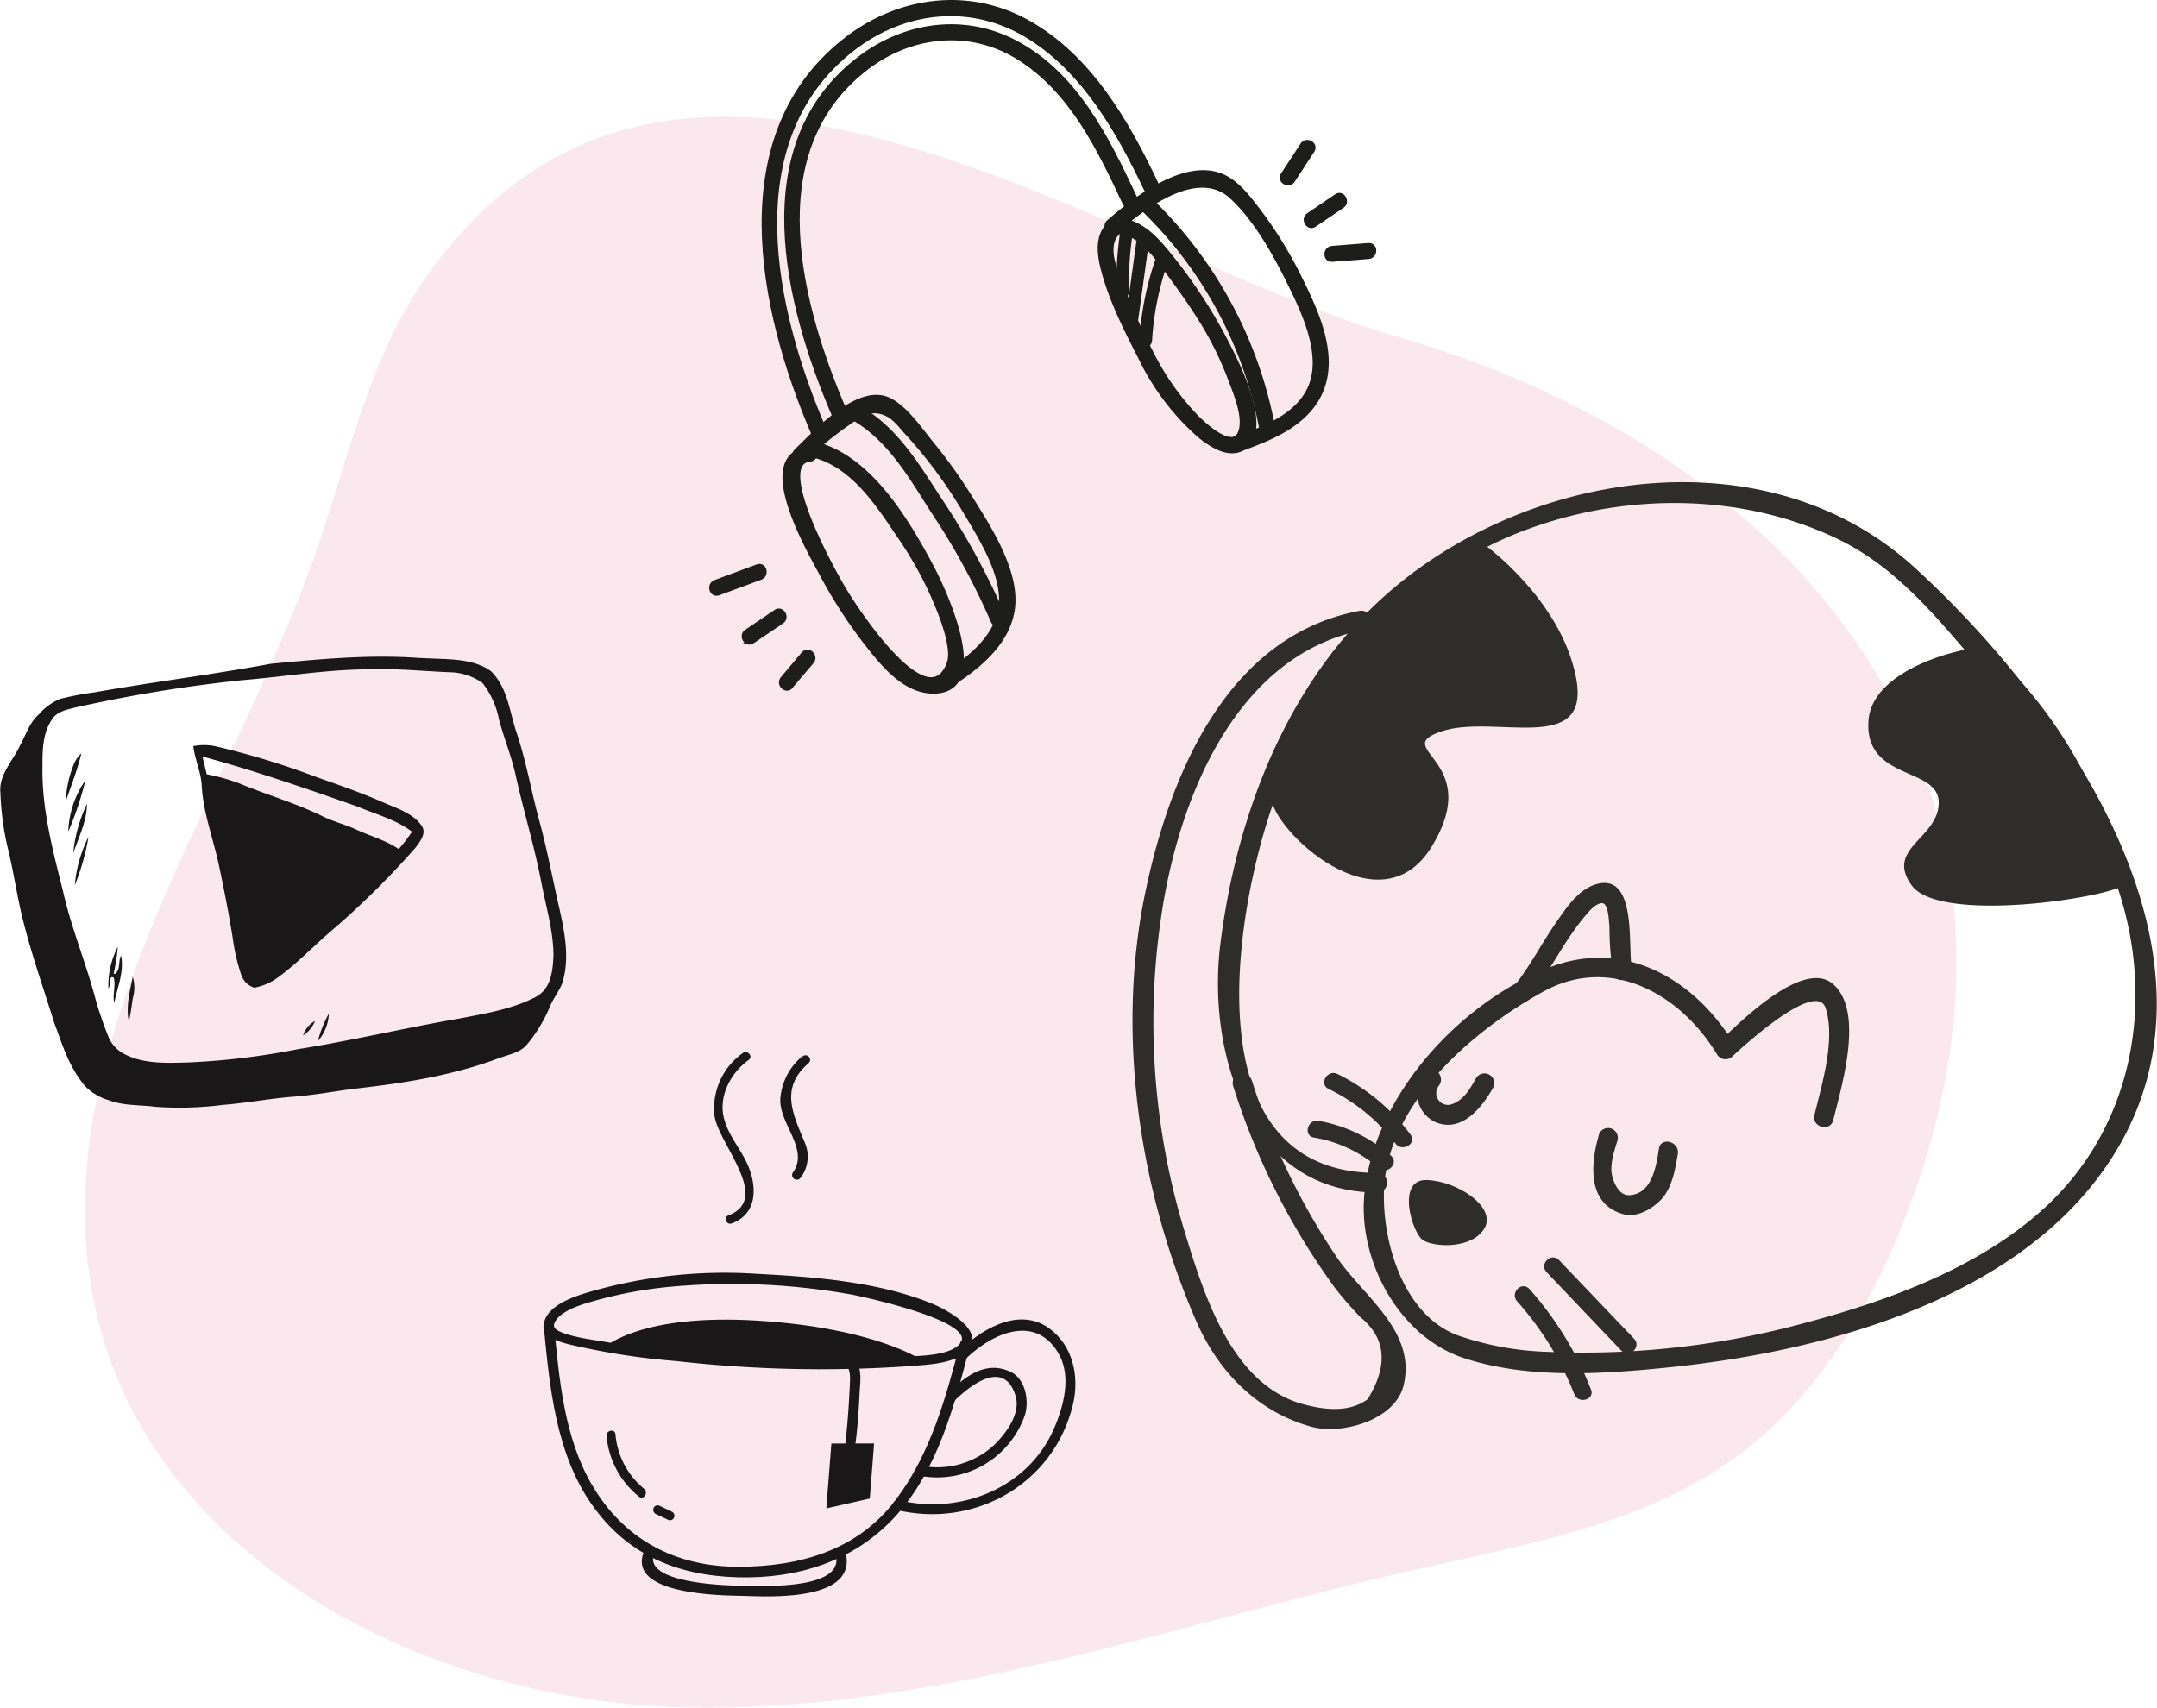 <svg xmlns="http://www.w3.org/2000/svg" viewBox="0 0 276.31 218.79"><defs><style>.cls-1{fill:#e04e7c;opacity:0.13;}.cls-2{fill:#2e2d2c;}.cls-3{fill:#1d1d1b;stroke:#1d1d1b;stroke-miterlimit:10;stroke-width:0.75px;}.cls-4{fill:#1a1718;}</style></defs><g id="Calque_2" data-name="Calque 2"><g id="Layer_1" data-name="Layer 1"><path class="cls-1" d="M242.8,159.08c-4.57,10.77-11.21,21-20.71,27.8-11.74,8.44-26.55,11-40.64,14.19-31.19,7.07-62,18.47-94,17.68s-66.62-18.06-74.73-49C3.87,135.87,29,103.64,40.52,70.57c4.15-11.88,6.72-24.6,13.94-34.9,31.88-45.47,86.41-3.53,124.26,7.38C232.49,58.55,266.86,102.38,242.8,159.08Z"></path><path class="cls-2" d="M162.88,102.2c0,4,13.88,17.27,20.58,6.18S177.89,96,184.64,93.71s19.22,3.24,17.25-6.9-12-17.23-12-17.23S180.64,72,173.08,83.12,162.88,98.18,162.88,102.2Z"></path><path class="cls-2" d="M254.73,83.12c.42-.93-14.86,1.54-15.38,9.24s9,5.85,9,10.47-6.92,5.82-3.46,10.61,24,1.81,27.18,0A57.28,57.28,0,0,0,254.73,83.12Z"></path><path class="cls-2" d="M176.54,150.28c-23.84.13-18.5-32.84-13.52-47.12,5.3-15.19,16.28-28.88,31.46-34.89,12.93-5.12,28.13-5.3,40.77.71,7.4,3.51,12.55,9.73,17.73,15.84a116.89,116.89,0,0,1,15.94,23.27c7.58,15.18,6.14,34.08-6.45,46.14-8.4,8-20.24,12.33-31.26,15.27a108.07,108.07,0,0,1-33.1,3.7,38.36,38.36,0,0,1-11.38-2.11c-7-2.6-9.75-12.12-9.43-18.84.53-11,11.58-20.38,20.45-25.23,8.54-4.67,17.47.26,22.19,8.06a1.26,1.26,0,0,0,2,.25c1.42-1.34,10.74-9.83,11.92-6.16,1.29,4-.46,9.69-1.43,13.68-.38,1.57,2,2.23,2.41.67,1.06-4.35,4-13.88,0-17.41-3.84-3.4-12.21,5.1-14.68,7.45l2,.25c-5.16-8.52-14.22-13.6-23.74-9.83-11.33,4.5-22,16-23.56,28.27C173.66,161,179,171.19,187.51,174c8.28,2.73,17.93,2.05,26.45,1.18,19.24-2,42.89-8.25,55-24.57,19.47-26.19-3.91-59.79-23.64-77.84C225.09,54.24,191.41,60.9,174,79.66,163.62,90.83,158.2,106,156.33,120.93c-1.72,13.72,3.53,31.94,20.21,31.86a1.26,1.26,0,0,0,0-2.51Z"></path><path class="cls-2" d="M195.71,128.12c2.78-3.48,4.62-7.63,7.55-11,.46-.54,1.15-1.33,1.91-1.4.93-.09.92,2.53,1,3a37,37,0,0,0,.46,5.95c.36,1.58,2.77.91,2.41-.67-.55-2.46.74-12.17-4.49-10.73-2.28.62-3.77,2.86-5.06,4.7-1.92,2.72-3.42,5.73-5.5,8.34-1,1.24.76,3,1.77,1.77Z"></path><path class="cls-2" d="M174.11,78.27c-17,3.23-24.35,21.17-27.46,36.37-3.67,18-.71,37.9,6.58,54.61,2.85,6.55,7.93,11.71,14.87,13.58,3.85,1,10.65-.89,11.7-5.34,1.65-6.88-5-11.27-8.5-16.32a87.27,87.27,0,0,1-10.92-22.68c-.5-1.53-2.91-.88-2.41.67A89.58,89.58,0,0,0,171,165a47,47,0,0,0,3.27,3.77q4.91,4,.94,10.49c-2.38,1.78-5.63,1.37-8.25.66-9.18-2.47-12.76-14.1-15.17-22a91.93,91.93,0,0,1-2.7-42.61c2.51-14.35,9.84-31.62,25.7-34.62,1.59-.3.91-2.72-.66-2.42Z"></path><path class="cls-2" d="M194.34,166.73a39.53,39.53,0,0,1,7.32,11.89c.52,1.32,2.67.74,2.14-.6a42.56,42.56,0,0,0-7.88-12.86c-1-1.08-2.53.5-1.58,1.57Z"></path><path class="cls-2" d="M198.12,163l9.62,10.1c1,1,2.57-.54,1.58-1.58l-9.63-10.09c-1-1-2.56.53-1.57,1.57Z"></path><path class="cls-2" d="M180.69,145.37a26,26,0,0,0-9.37-7.77c-1.29-.62-2.41,1.3-1.13,1.92a23.72,23.72,0,0,1,8.58,7c.85,1.13,2.78,0,1.92-1.12Z"></path><path class="cls-2" d="M178.19,148.08a19,19,0,0,0-9.28-4.47c-1.41-.25-2,1.89-.6,2.14a16.94,16.94,0,0,1,8.31,3.91c1.07.93,2.65-.63,1.57-1.58Z"></path><path class="cls-2" d="M204.82,145.41c-1.07,3.64-1.54,8.75,3,10.12,1.75.52,3.55-.48,4.76-1.63,1.61-1.52,2-4,2.35-6.05.25-1.58-2.16-2.26-2.42-.67-.36,2.29-.89,5.87-3.87,5.95-1.2,0-1.85-1.44-2.1-2.37-.4-1.5.25-3.26.67-4.69a1.25,1.25,0,0,0-2.41-.66Z"></path><path class="cls-2" d="M182.52,137.36a4.12,4.12,0,0,0,1.32,6.4c3.37,1.44,5.95-1.8,7.4-4.35a1.25,1.25,0,0,0-2.16-1.26c-.81,1.42-1.63,2.92-3.31,3.39a1.51,1.51,0,0,1-1.48-2.4c1-1.24-.74-3-1.77-1.78Z"></path><path class="cls-2" d="M182.28,158.89c-1.4-.92-3.45-7.81.47-7.7s9,3.48,7.41,6.18S183.68,159.82,182.28,158.89Z"></path><path class="cls-3" d="M142.79,28.29c-1.94,1.26-2,3.26-1.59,5.38.89,4.08,3,8.28,4.92,12a31.46,31.46,0,0,0,7.58,10.06c1.31,1.06,3.57,2.65,5.35,1.67,4-2.21-1-11.49-2.29-14a64.68,64.68,0,0,0-7-10.61c-1.72-2.16-3.69-4.33-6.6-4.53-.83-.06-.83,1.23,0,1.29,2.88.2,4.89,3.08,6.46,5.18s3.19,4.38,4.59,6.68a43,43,0,0,1,3.53,7.29c.66,1.75,1.8,4.48,1.33,6.38-.8,3.21-4.75-.44-5.95-1.66a33.48,33.48,0,0,1-5.36-7.46,85,85,0,0,1-3.87-8.47c-.86-2.1-2.95-6.37-.4-8,.69-.45,0-1.57-.66-1.11Z"></path><path class="cls-3" d="M143,29.44c3.54-3.11,10.48-8.37,14.88-4.25,3.08,2.89,5.44,7.11,7.3,10.87s4.68,9.49,2.64,13.82c-1.71,3.61-6,5.18-9.54,6.42-.78.28-.44,1.53.34,1.25,4-1.43,8.67-3.23,10.49-7.43,2.06-4.77-.7-10.45-2.82-14.72a52.19,52.19,0,0,0-5.37-8.62c-1.26-1.64-2.72-3.56-4.76-4.27-4.69-1.64-10.85,3.18-14.08,6-.63.55.29,1.45.92.91Z"></path><path class="cls-3" d="M103.75,57.57c-7.16.69-.06,12.85,1.54,15.85A61.22,61.22,0,0,0,112.38,84c1.85,2.22,4.35,4.65,7.47,4.49,6.84-.33,1-12.79-.55-15.74-3.2-6-8.16-14.5-15.45-15.91-.82-.16-1.16,1.09-.34,1.25,5.44,1,8.75,6.05,11.64,10.35a48.85,48.85,0,0,1,4.06,7c.92,2,3.27,7.3,2.44,9.56-2.75,7.51-12.12-6.93-13.55-9.33-1.21-2-9.35-16.41-4.36-16.89.83-.08.84-1.37,0-1.29Z"></path><path class="cls-3" d="M103,58.72a44.55,44.55,0,0,1,5.36-4.43c1.74-1.21,3.37-2.58,5.86-1a9.76,9.76,0,0,1,1.59,1.62,60.32,60.32,0,0,1,7.74,10.3c1.91,3.21,4.56,7.35,4.79,11.14.27,4.49-3.43,7.66-6.86,9.91-.69.45,0,1.57.66,1.11,3.3-2.15,6.82-5.1,7.47-9.22.76-4.85-3.12-10.68-5.54-14.57a63.94,63.94,0,0,0-4.73-6.6c-1.49-1.81-3.34-4.6-5.49-5.66-3.84-1.88-9.29,4.14-11.77,6.51-.61.57.32,1.48.92.9Z"></path><path class="cls-3" d="M109.79,53.75c4.38,2.71,7,7.3,9.69,11.52a90.33,90.33,0,0,1,7.79,14.25c.31.76,1.57.43,1.25-.34A96,96,0,0,0,120,63.63c-2.67-4.12-5.25-8.36-9.52-11-.71-.44-1.35.68-.64,1.12Z"></path><path class="cls-3" d="M146.35,26.58a52.92,52.92,0,0,1,15.4,28.68c.15.82,1.4.48,1.25-.33a54.15,54.15,0,0,0-15.74-29.27c-.6-.58-1.51.34-.91.92Z"></path><path class="cls-3" d="M165.54,23.08l2.5-3.84c.46-.7-.67-1.34-1.12-.64l-2.51,3.83c-.45.7.67,1.34,1.13.65Z"></path><path class="cls-3" d="M168.32,28.74l3.58-2.43c.68-.46,0-1.58-.66-1.11l-3.58,2.43c-.68.46,0,1.58.66,1.11Z"></path><path class="cls-3" d="M170.66,33.17l4.64-.36c.83-.07.84-1.36,0-1.3l-4.65.37c-.82.06-.83,1.36,0,1.29Z"></path><path class="cls-3" d="M92,75.92l5.4-2c.77-.29.44-1.55-.34-1.25l-5.4,2c-.77.29-.44,1.54.34,1.25Z"></path><path class="cls-3" d="M96.33,82.11l3.77-2.55c.68-.46,0-1.58-.66-1.11L95.67,81c-.69.46,0,1.58.66,1.11Z"></path><path class="cls-3" d="M101.24,87.87l2.68-3.14c.54-.63-.38-1.54-.92-.91L100.32,87c-.54.63.38,1.54.92.91Z"></path><path class="cls-3" d="M108.06,52.55c-5.74-13.38-11-32.89,2.54-43.67,5.87-4.69,13.72-5.58,20.15-1.44,6.66,4.29,10.16,11.61,13.41,18.55.36.75,1.47.09,1.12-.66-3.52-7.52-7.49-15.63-15.12-19.74-6.51-3.51-14.1-2.49-19.92,1.92-14.59,11-9.35,31.59-3.29,45.7.33.76,1.44.09,1.11-.66Z"></path><path class="cls-3" d="M105.37,54.76c-6.43-15-11.3-36.7,3.7-48.5,6.78-5.33,15.65-6.2,23-1.5C139.15,9.27,143.47,17,147,24.42c.35.75,1.47.09,1.11-.66-3.76-8-8.6-16.46-16.59-20.88-7.39-4.09-16.07-3-22.75,2C92.66,17,97.51,39.73,104.25,55.42c.33.76,1.44.1,1.12-.66Z"></path><path class="cls-3" d="M143.88,29.68a45.32,45.32,0,0,0-.5,7.72.43.43,0,0,0,.86,0,43.82,43.82,0,0,1,.48-7.5c.08-.54-.75-.77-.84-.22Z"></path><path class="cls-3" d="M145.93,31.06q-.74,5.37-1.48,10.72c-.08.55.76.78.83.23q.75-5.37,1.48-10.72c.08-.54-.75-.77-.83-.23Z"></path><path class="cls-3" d="M148.26,33.66a38.37,38.37,0,0,0-1.93,10c0,.55.83.55.87,0a37.45,37.45,0,0,1,1.89-9.72c.18-.53-.66-.75-.83-.23Z"></path><path class="cls-4" d="M77.52,172.56s4.62-4.29,19.57-3.35,20.9,5,20.9,5-13,1-21.31.32S77.52,172.56,77.52,172.56Z"></path><path class="cls-4" d="M69.66,170c.75,7.71,1.53,16.09,6.07,22.65s11,9.22,18.78,9.44c7.62.2,14.72-2,20-7.6,5.58-6,7.72-14.29,9.72-22,.21-.8-1-1.25-1.23-.44-1.83,7-3.76,14.09-8.17,20-4.88,6.56-12.33,8.67-20.2,8.69-8.14,0-14.78-3.52-18.85-10.58-3.55-6.12-4.15-13.55-4.82-20.44-.08-.84-1.36-.59-1.28.24Z"></path><path class="cls-4" d="M69.63,170.06c.22,1.72,3.4,2.2,4.65,2.5a90.72,90.72,0,0,0,12.39,1.83,163.7,163.7,0,0,0,29.94.64c2.15-.19,5.49-.26,7.18-1.86,2.72-2.56-2.52-5.36-4.22-6.07-6.9-2.87-15.23-3.51-22.6-3.89a62,62,0,0,0-22.14,2.52c-1.93.63-5,1.75-5.21,4.16a.65.65,0,0,0,1.3.1c.16-2,4.07-3,5.56-3.41a54.16,54.16,0,0,1,9.68-1.74,86.52,86.52,0,0,1,22.78,1c.91.14,17,3.55,13.89,6.48-1.58,1.49-5.43,1.38-7.42,1.53a163,163,0,0,1-26.78-.56c-3.88-.33-7.76-.77-11.59-1.45-.81-.15-6-.77-6.13-2C70.8,169,69.52,169.23,69.63,170.06Z"></path><path class="cls-4" d="M123.42,174.39c3.2-3.29,9-6.28,12.13-1.06,1.78,2.95.7,6.91-.57,9.79-3.32,7.55-12,11-19.78,9.1-.81-.2-1.26,1-.44,1.22,10,2.45,20.23-3.27,22.68-13.47.87-3.62,0-7.64-3.13-9.84-4-2.8-9,.43-11.74,3.27-.58.6.26,1.59.85,1Z"></path><path class="cls-4" d="M122.36,179.38c1.87-1.81,6.26-5.35,7.73-.54.7,2.28-1.23,4.82-2.75,6.31A10.76,10.76,0,0,1,118,187.8c-.83-.15-.92,1.15-.1,1.3a11.9,11.9,0,0,0,13.35-7.68c.63-1.82.15-4.74-1.79-5.65-3.12-1.47-5.71.49-7.91,2.62-.61.58.24,1.57.84,1Z"></path><path class="cls-4" d="M82.67,198.41c-3,5.94,9.74,6,12.46,6.06,3.5.11,14.45.7,13.25-5.33a.65.65,0,0,0-1.28.25c.87,4.37-9.82,3.8-11.86,3.78-1.75,0-13.41-.23-11.34-4.32.38-.75-.85-1.18-1.23-.44Z"></path><path class="cls-4" d="M105.24,175.22a2.52,2.52,0,0,1,2-.73c1.54,0,1.7,1.33,1.64,2.55-.12,2.55-.26,5.09-.57,7.62-.1.83,1.2.93,1.3.1.26-2.07.4-4.15.5-6.23.08-1.53.38-3.09-.59-4.38-1.12-1.49-4-1.17-5.09.08-.57.61.28,1.61.85,1Z"></path><polygon class="cls-4" points="106.5 184.95 111.97 184.94 111.42 192 105.85 193.26 106.5 184.95"></polygon><path class="cls-4" d="M95.16,134.92a8.71,8.71,0,0,0-3.67,7.7c.15,3.6,7.58,10.9,1.8,13.11-.7.27-.19,1.31.5,1,3.08-1.18,3.19-4.33,2.19-7-.85-2.28-2.6-4-3.23-6.41-.76-2.89.88-5.88,3.16-7.52.61-.44-.15-1.32-.75-.88Z"></path><path class="cls-4" d="M102.76,135.35a7.81,7.81,0,0,0-2.77,5.11c-.48,3.31,3.79,6.69,1.58,9.76a.58.58,0,0,0,1,.66,4.47,4.47,0,0,0,.52-4.49c-1.52-3.65-3.21-7,.48-10.16a.58.58,0,0,0-.76-.88Z"></path><path class="cls-4" d="M77.7,184a11.24,11.24,0,0,0,4.16,7.76c.58.47,1.24-.49.66-1a10.14,10.14,0,0,1-3.68-7c-.07-.74-1.21-.51-1.14.22Z"></path><path class="cls-4" d="M84.06,194l1.56.75a.57.57,0,0,0,.74-.35.58.58,0,0,0-.35-.74l-1.56-.75a.57.57,0,0,0-.74.35.6.6,0,0,0,.35.74Z"></path><path class="cls-4" d="M72.16,125.51c.76-2.94.19-6-.48-9-.84-3.65-1.52-7.33-2.5-11-1.08-3.87-1.72-7.81-3-11.62-.92-2.66-1.09-5.68-3.26-7.87C61,84.59,58.36,84.48,56,84.4l-2.34-.1c-6.38-.46-12.73.15-19,.75-7.45,1.38-15,2.32-22.46,3.64a40.48,40.48,0,0,0-4.52.86,7.48,7.48,0,0,0-2.72,2c-1.22,1.06-1.63,2.61-2.38,3.93-.91,2-2.76,3.78-2.53,6.09a36.13,36.13,0,0,0,1,7.3c.6,2.5,1,5,1.54,7.52,1.1,4.93,2.83,9.73,4.33,14.58,1.05,2.82,1.92,5.78,4,8.21a7,7,0,0,0,3,1.78c1.91.74,4,.58,6,.85a43.85,43.85,0,0,0,8.65-.25c3.05-.23,6-.82,9.06-1.05,2.57-.2,5.09-.66,7.62-1,6.35-.7,12.75-1.7,18.64-3.93,1.22-.45,2.66-.69,3.53-1.65a19,19,0,0,0,3-4.9C70.9,127.79,71.85,126.78,72.16,125.51Zm-3.58,2.25c-3,1.55-6.45,2.1-9.79,2.75-6.9,1.19-13.68,2.81-20.6,3.91a92.64,92.64,0,0,1-13.94,1.7c-2.86.08-6,.26-8.57-1.21a4.32,4.32,0,0,1-1.86-2.26,45,45,0,0,1-1.73-5.18c-1.21-4.44-3-8.75-4-13.21-1.32-5.27-2.74-10.58-2.65-16,0-2.07,0-4.31,1.23-6.09.56-.94,1.79-1.23,2.85-1.49a185,185,0,0,1,21.4-3.52c5.16-.43,10.26-1.28,15.46-1.39,3.72-.19,7.45.2,11.17.36a7.43,7.43,0,0,1,4.27,1.39,11,11,0,0,1,2.09,4.62c.63,2.41,1.61,4.74,2.14,7.17,1,4.51,2.37,9,3.25,13.52.6,3.2,1.59,6.38,1.6,9.62C70.8,124.39,70.61,126.72,68.58,127.76Z"></path><path class="cls-4" d="M48.91,102.73c-2.69-1.18-5.48-2.15-8.26-3.13a103.25,103.25,0,0,0-12.89-3.95,7,7,0,0,0-3-.05c.21,1.72,1,3.35,1.08,5.08.2,3.57,1.56,7,2.27,10.49.63,3,1.22,6,1.7,9a25,25,0,0,0,1.06,4.63,2.59,2.59,0,0,0,1.7,1.75,7.38,7.38,0,0,0,3.26-1.49c2.22-1.64,4.11-3.6,6.15-5.4a107.31,107.31,0,0,0,11.27-11.08c.56-.78,1.42-1.8.78-2.76C52.9,104.17,50.75,103.54,48.91,102.73Zm2.17,6.06c-1.68-1.15-3.7-1.68-5.55-2.55-1.4-.64-2.93-1-4.32-1.71-3.42-1.67-7.13-2.72-10.63-4.19a26.52,26.52,0,0,0-4.1-1.14c-.17-.76-.37-1.52-.55-2.27,6.7,1.81,13.25,4.09,19.78,6.38,2.39,1,5,1.69,7.07,3.25A22.64,22.64,0,0,1,51.08,108.79Z"></path><path class="cls-4" d="M40.72,133.39a5.7,5.7,0,0,0,1.41-3.53A14.88,14.88,0,0,0,40.72,133.39Z"></path><path class="cls-4" d="M38.83,132.66a3.82,3.82,0,0,0,1.52-1.84A3.17,3.17,0,0,0,38.83,132.66Z"></path><path class="cls-4" d="M16.51,130.9c.23-1,.35-2,.5-3a4.82,4.82,0,0,0,0-2.74C16.64,127,16.1,129,16.51,130.9Z"></path><path class="cls-4" d="M14.74,124.77l-.19,0a23.93,23.93,0,0,0,.54-3.46,10.67,10.67,0,0,0-1.2,5.3c.34-.21,0-1.79.68-1.33.29,1-.19,2.14.07,3.21.39-2,1.3-4,.86-6.07C15.13,123.19,15.45,124.28,14.74,124.77Z"></path><path class="cls-4" d="M9.58,113.42a29.91,29.91,0,0,0,1.76-6.19A16.85,16.85,0,0,0,9.58,113.42Z"></path><path class="cls-4" d="M11.14,103a18.88,18.88,0,0,0-1.76,6.3C10.12,107.21,11.13,105.16,11.14,103Z"></path><path class="cls-4" d="M8.75,106.54A39.32,39.32,0,0,0,10.93,100,12.07,12.07,0,0,0,8.75,106.54Z"></path><path class="cls-4" d="M9.42,98a14.4,14.4,0,0,0-1,4.7c.67-2,1.51-4.07,2-6.17A3.8,3.8,0,0,0,9.42,98Z"></path></g></g></svg>